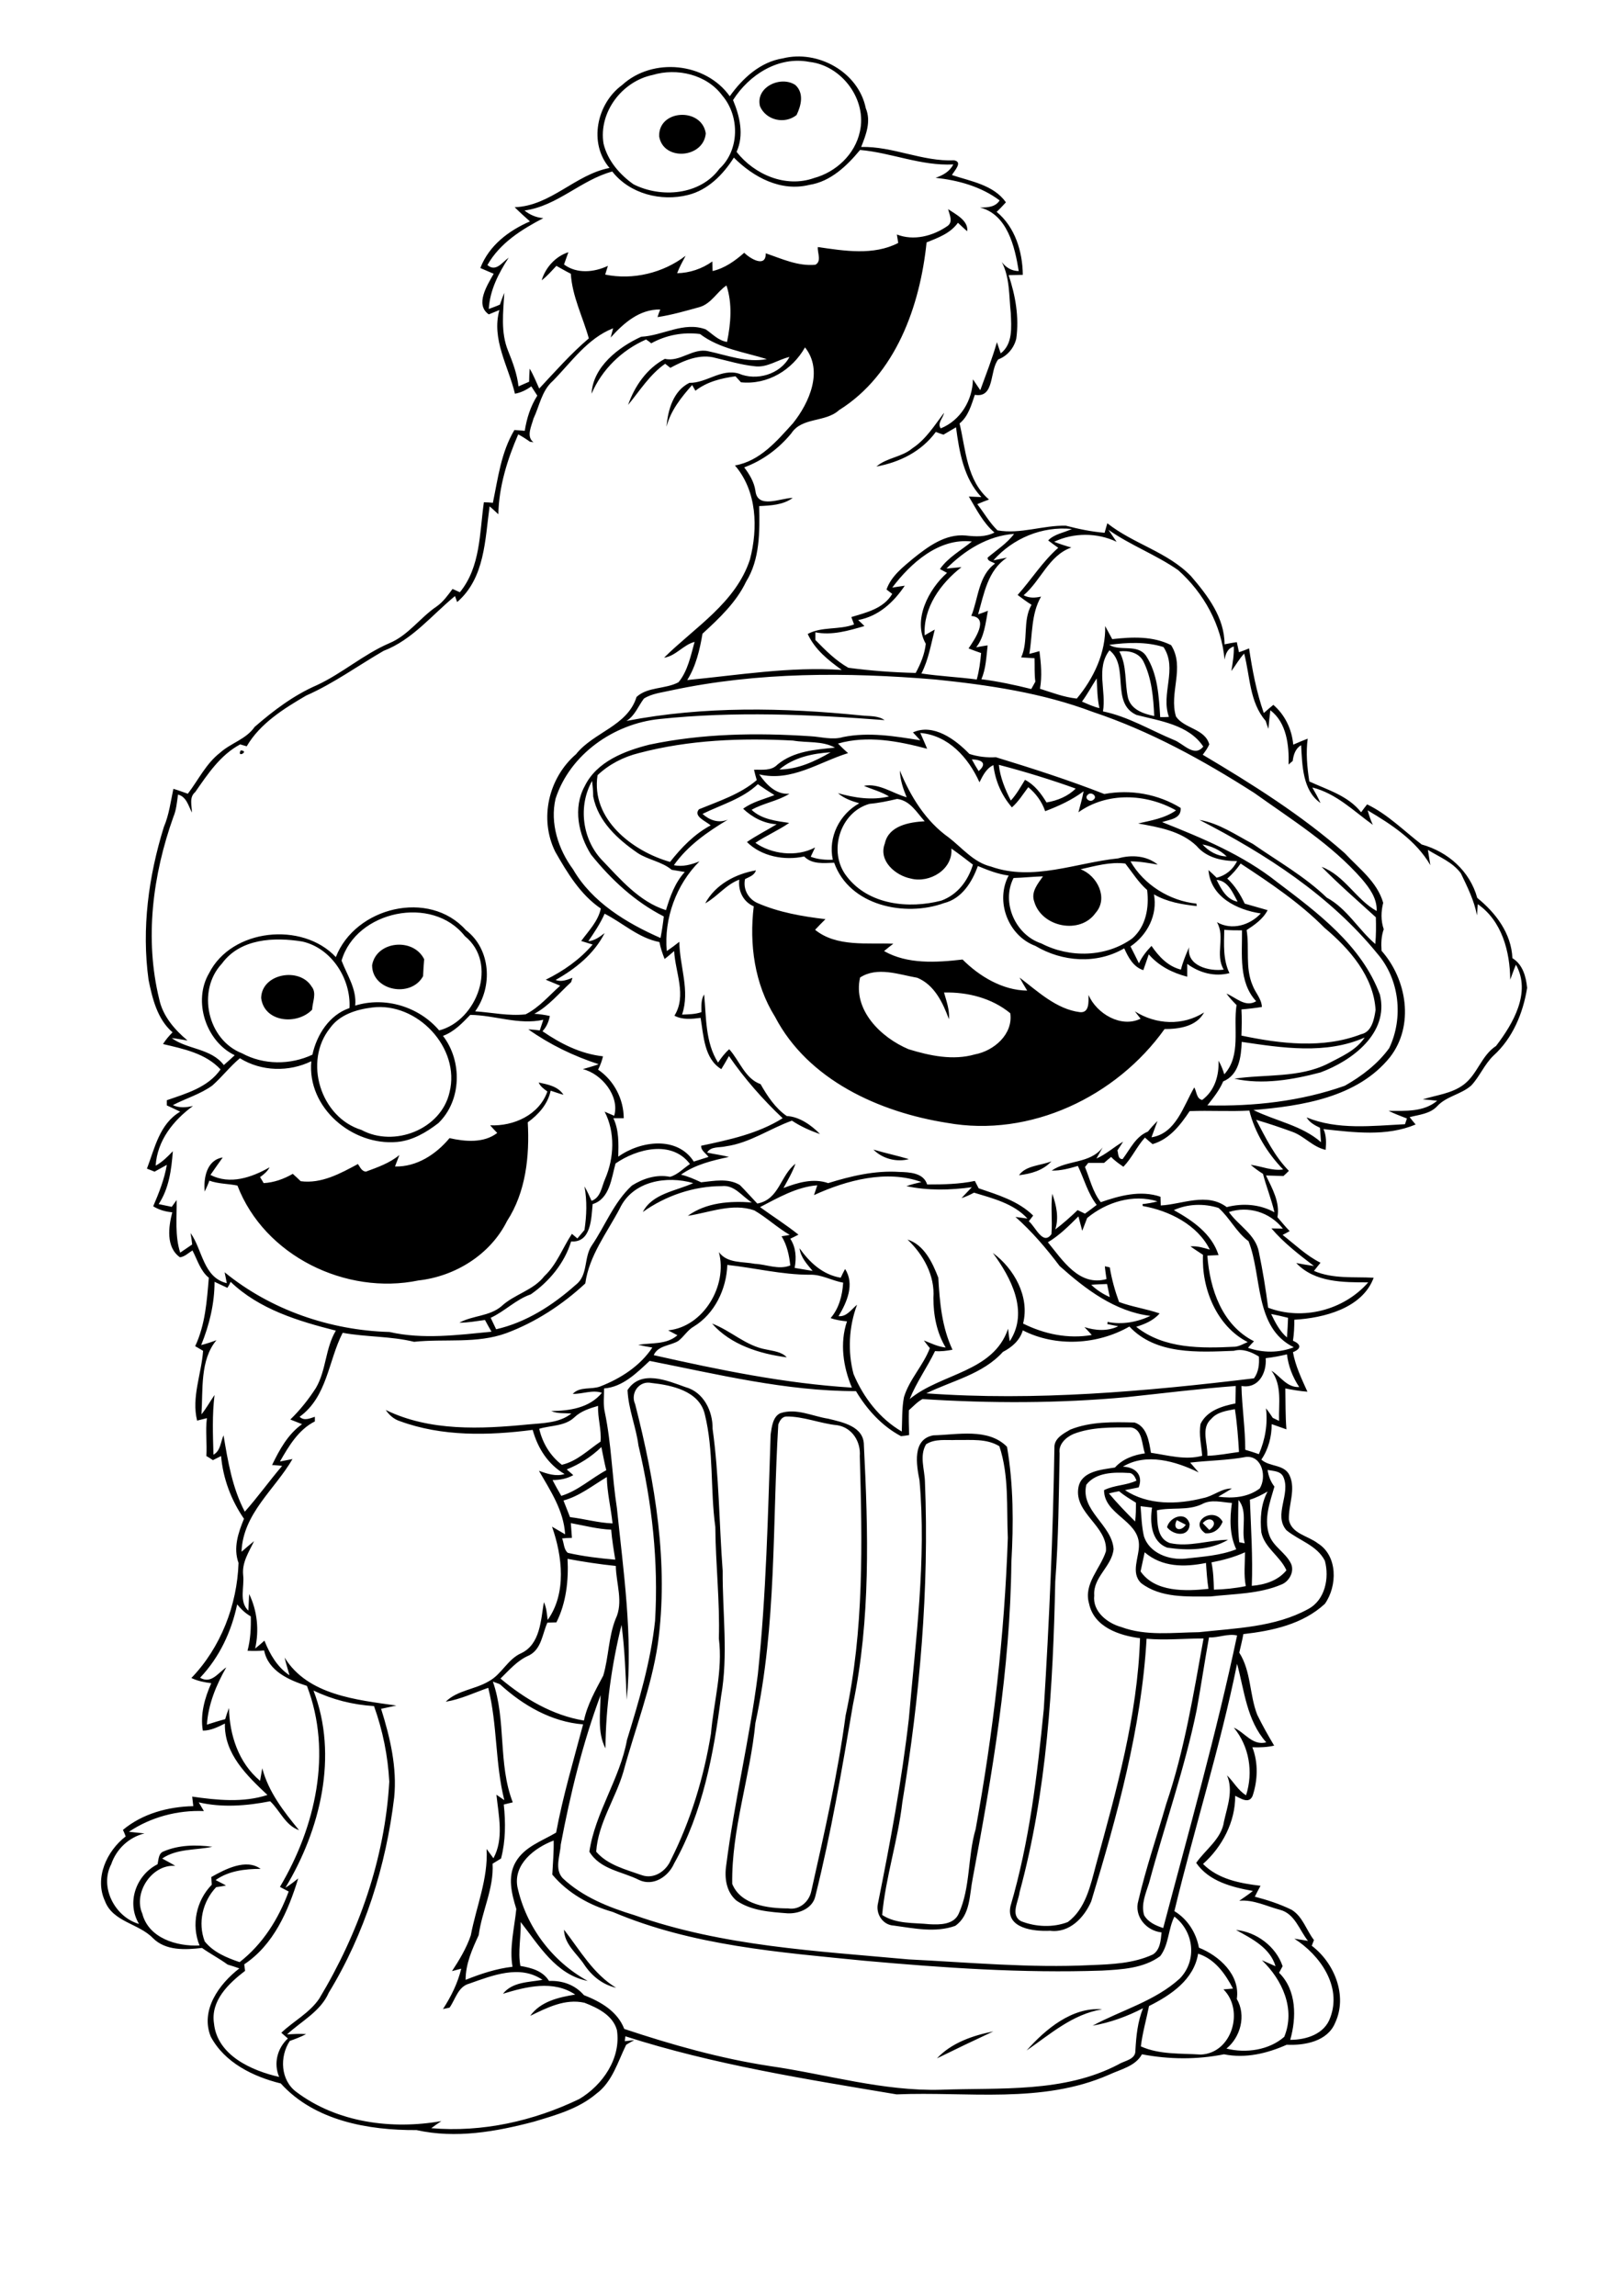 <?xml version="1.0" encoding="utf-8"?>
<!-- Generator: Adobe Illustrator 21.0.2, SVG Export Plug-In . SVG Version: 6.00 Build 0)  -->
<svg version="1.2" baseProfile="tiny" id="Layer_1" xmlns="http://www.w3.org/2000/svg" xmlns:xlink="http://www.w3.org/1999/xlink"
	 x="0px" y="0px" viewBox="0 0 595 842" overflow="scroll" xml:space="preserve">
<path d="M343.7,754.9c5.3-5.7,13.2-8.4,20.7-9.9C357.5,748.2,350.6,751.5,343.7,754.9 M376.6,752c6.9-7.8,16.7-16,27.7-15.1
	C393.4,738.7,385.3,746,376.6,752 M206.9,707.7c5.9,7.6,10.7,16.2,19.1,21.3c-4.9-1.1-8.9-4.3-11.7-8.5
	C211.7,716.5,207,713.1,206.9,707.7 M441.2,558.6c0.6,0.6,1.8,1.9,2.4,2.5C447.4,558.7,444.1,555.3,441.2,558.6 M442.1,562.3
	c-6.2-4.4,3.3-10,6.4-4.2C447.4,560.8,445.2,562.6,442.1,562.3 M435,559.2c-0.8-0.4-2.5-1.3-3.3-1.7
	C429.9,560.8,433,562.1,435,559.2 M428.1,560.1c1-3.9,7.1-6.1,8.3-1.1C436.2,563.9,430.4,563.1,428.1,560.1 M339.7,529.7
	c-2.5,4.3-0.5,9.2-0.4,13.8c1.6,39.3-1.9,78.7-8.3,117.5c-1.6,13.9-6.1,27.3-7.4,41.3c5.2,3.4,11.6,2.8,17.4,3.4
	c3.8,0.2,8.9,0.2,10.7-3.9c4.4-9.8,3.2-20.8,6.2-31c6.4-35.2,10.6-71,11.8-106.8c-0.5-11.2,0.5-22.8-3.1-33.6
	c-4.7-2.9-10.4-2.2-15.7-2.3C347.2,528.3,343,527.5,339.7,529.7 M342.4,526.4c8.8-0.2,20.1-2.8,27,4.2c2.4,13.9,2.4,28.3,1.6,42.4
	c-0.4,39-7,77.7-14.2,116c-1.2,6-0.8,13.4-6.4,17.3c-7.3,2.6-15.1,0.9-22.5-0.1c-4.2-0.2-6.8-4.5-5.8-8.3
	c4.5-22.4,8.7-44.9,11.3-67.6c2.5-29,6.5-58.2,3.9-87.4C336.2,537.3,334.5,527.8,342.4,526.4 M288.4,519.5c-1.6,0.1-2.4,1.6-2.9,2.9
	c-2.2,36.5-0.6,73.6-8.4,109.5c-1.9,19.8-8.8,39-8.5,59c3.1,7.7,13.1,9,20.5,9c4.1,0.7,7.7-2.4,8.5-6.3c4.8-21.4,9.7-42.8,12.6-64.5
	c6.8-31.2,6.1-63.4,5.2-95.1c0.4-5.3-2.8-10.4-8.2-11.3C300.9,522.1,294.7,519.4,288.4,519.5 M286.2,518.3c5.9-2,11.8,1.1,17.6,2
	c5.3,1.3,13.1,2.8,13.1,9.7c1.6,31.7,2.5,63.8-4,95.1c-4,23.6-8,47.1-13.8,70.3c-1,4.5-6,6.5-10.2,6.3c-6.4-0.5-13.3-0.9-18.8-4.7
	c-3.7-3.2-4.4-8.3-3.7-12.9c3-23.5,8.6-46.5,11.6-70c3.1-29.3,3.7-58.7,4.7-88C283.1,523.3,283.5,519.6,286.2,518.3 M233,515
	c7.3,28.6,12.4,58.4,8.3,88c-2.4,16-8.4,31.2-12.6,46.7c-2.9,10-9.3,18.9-10,29.4c4.2,4.9,10.8,6.5,16.7,8.6c4.5,1.6,9-1.5,10.7-5.6
	c7.3-14.5,12.1-30.3,14.7-46.3c1-11.6,4.4-23.1,2.9-34.9c0.4-13.7-1.2-27.3-1.3-40.9c-1.9-13.8-0.5-27.9-3.9-41.5
	c-2.1-8.4-12.1-10.5-19.5-11.3C234.5,506.2,231.1,510.9,233,515 M230.2,509.8c4.9-7.6,14.5-3.5,21.2-1.1c6.7,1.8,10.1,8.8,10,15.3
	c2.4,17.3,2.4,34.7,3.7,52.1c-0.1,15.4,2.1,30.8-0.6,46.1c-2.7,21-6.7,42.5-17.2,61.2c-2.1,4.8-7.6,8.5-12.8,6.1
	c-6.3-3.2-14.3-3.8-18.3-10.4c2.1-14.3,11.2-26.7,13.8-41c4.4-14.3,8.7-28.7,10.3-43.7c1.3-21.6-1.1-43.3-6.1-64.3
	C233.3,523.2,230.5,516.8,230.2,509.8 M261.2,485.4c6.9,2.6,12.4,8.2,19.8,9.5c2.6,0.6,5.7,0.8,7.6,2.9
	C278.7,496.5,268,493.2,261.2,485.4 M373.8,431c2.5-3.6,8-3.5,11.9-5.1C382.6,429.3,378.1,430.5,373.8,431 M320.4,421.6
	c4.3,1.3,8.7,2.2,13,3.5C329,426.3,323.7,425,320.4,421.6 M197.6,397c3.3,0.7,7.1,1.4,9.1,4.5c-1.6-0.4-3.1-1-4.7-1.5
	c-1,4.9-4.5,8.8-8.4,11.6c0.7,12.4-0.7,25.6-7.6,36.2c-6.1,12.3-19,20.3-32.5,21.8c-26.6,5.5-56.5-9-66.4-34.8
	c-3.4-0.7-7-0.6-10.3-1.8c-0.5,1.4-1.1,2.7-1.7,4c-0.5-4.9,0.7-11.6,6.6-12.5c-1.5,2.1-3,4.2-4.5,6.4c7.2,3.7,15.2,0.9,21.7-2.8
	c-0.8,1.5-2.1,2.6-3.5,3.6c0.4,0.7,0.9,1.4,1.3,2.2c3.8-0.2,7.4-1.5,10.7-3.4c1,0.9,2,1.8,2.9,2.7c7.6,1,14.5-2.8,21-6.3
	c0.8,1.1,1.3,2.6,2.9,2.8c4.3-1.6,8.7-3.1,12.3-6.1c-0.5,1.4-1.1,2.8-1.6,4.2c8,0.2,15.1-4.5,20-10.4c5.7,1.3,12.6,1.9,17.5-1.9
	c-0.9-0.9-1.8-1.9-2.6-2.8c8.6,0.4,18-3.8,21-12.4C199.4,399.3,198.2,398.4,197.6,397 M95.8,366c0.2-9,14.1-11.4,18.5-4.2
	c2,2.4,0.3,5.7,0.2,8.5C108.9,376.1,96.9,374.9,95.8,366 M136.5,354c1.5-8.9,15.1-10.3,19.1-2.2c-0.2,2.1-0.3,4.1-0.4,6.2
	C150.8,366.1,136.5,363.4,136.5,354 M315.5,358.5c-2.7,11.9,7.6,22,17.8,26.3c7.8,2.4,16.3,4.2,24.3,1.9c7-1.3,14.1-7.4,13-15.1
	c-6.8-5.6-15.7-7.8-24.3-7.6c0.9,3.2,2.1,6.4,1.8,9.8c-2.2-6-5.3-12.6-11.6-15.2C329.7,357.4,321.8,354.4,315.5,358.5 M258.7,331.3
	c3.7-6.9,11.1-10.8,18.6-12.1c-0.6,1.9-2.5,2.4-4,3.2c-0.8,3.7,1.2,7.3,4.6,8.8c7.8,3.4,16.4,4.9,24.9,5.9c-1.3,1.3-2.6,2.6-3.8,3.9
	c7.9,6.4,19.2,4.7,28.7,5.1c-1.2,0.9-2.3,1.8-3.4,2.7c8.6,4.9,19.2,4.2,28.8,3.1c6.2,6.2,14.7,11.3,23.7,11.4
	c-1-1.6-1.9-3.2-2.8-4.8c6.7,5.1,13.5,11.6,22.1,12.7c3.6,0.4,3.2-3.9,3.2-6.3c3,6.9,12,12.2,19.1,8.7c-0.7-0.9-1.4-1.8-2.1-2.7
	c7.7,4.9,17.6,5.4,25.4,0.4c-2.8,5.2-9.2,6.1-14.5,6.1c-17.7,24.8-49.3,39.9-79.8,34.4c-24.8-3.9-51-15.7-63.1-38.9
	c-7.5-12-9.5-26.6-7.8-40.5c-3.9-1.7-5.8-5.7-5.3-9.8C266.3,324.4,263.2,328.8,258.7,331.3 M88.3,275.2
	C91.7,275.4,86.7,278.2,88.3,275.2 M241.8,50c-0.3-9.9,15.6-10.7,17.1-1.1C258.1,58.1,243.3,59.2,241.8,50 M278.8,39
	c-1.8-7.1,7.7-11.4,13-7.8c3.2,3,2.1,7.5,0.4,11C287.8,45.7,281,44.1,278.8,39 M439.5,716.5c-1.5,9.5-10,15.2-18,19.2
	c-1,5-2.4,9.8-3,14.8c6.9,3.1,14.6,2.5,22,3c11.5-0.5,16-16.3,8.3-23.9c1.2-0.1,2.3-0.2,3.5-0.3
	C449.4,723.8,445.7,718.5,439.5,716.5 M189.8,692c3.2,14.6,12.7,27.3,25.8,34.5c-11.7-2.3-17.9-13.1-24.6-21.6
	c0.2,5.4-1.1,10.8-0.1,16.1c4.1,0.7,8.2,1.8,10.5,5.5c4.9-0.2,9.5,1.4,12.8,5.2c6.1,2.4,12.3,5.9,14.8,12.4
	c17.4,5.8,35.1,10.8,53.3,13.6c20.9,3,41.5,9.3,62.9,8.7c21.8-0.8,45.1,1.2,65.1-9.3c2.2-1.4,6.3-1.7,6.2-5.1
	c0.3-5.3,0.8-10.5,2.8-15.5c-5.8,3-12.1,5.3-18.5,6.4c10.6-5.7,22.9-9,32-17.3c6.4-6.6,5.2-17.2-2-22.7c-2.3,4.6-2,10.3-5.2,14.5
	c-6.1,4.5-14.1,4.9-21.4,5.3c-29.1,1-58.1-1-87-3.6c-31.2-3.1-63.2-5.5-92.4-17.9c-8.5-2.4-16.5-6.9-22.2-13.7
	c0.2-4.2,0.6-8.3,0.5-12.5C196,677.7,188.3,683.7,189.8,692 M115,620c9.2,23.9,2.5,51.1-10.3,72.3c1.7-1,3.2-2.2,4.7-3.4
	c-3.7,12-9,24.3-19.8,31.5c0.1,0.6,0.2,1.8,0.3,2.4c-6,4.6-12.7,10.9-11.4,19.3c1.2,11.7,13.8,17.3,23.9,19.6
	c-2.1-4.9-0.7-10.5,3.2-14.1c-0.8-0.7-1.6-1.4-2.4-2.1c4.5-4.3,10.3-7.2,13.9-12.5c14.5-24.1,24.1-51.4,25.7-79.6
	c-0.5-9.4-2.4-18.8-5.6-27.7C129.3,625.2,121.9,623.3,115,620 M180.8,616.7c5,14.3,1.8,30.1,7.3,44.3c-1.1,0.3-2.2,0.5-3.3,0.8
	c0.7,6.6,0.7,13.3-1,19.8c-1,0.6-2.1,1.3-3.1,1.9c0.5,9.1-3.9,17.3-5.1,26.2c-2.4,5.2-4.8,10.5-4.8,16.4c5.5-2.2,11.2-4.1,17.2-4.8
	c-1.2-7.1,0.7-14.2,1.4-21.2c-1.7-5.5-3.3-11.8-0.3-17.1c3.2-5.7,9.7-7.8,14.9-10.9c2.5-13.4,6.4-26.5,9.9-39.7
	c-11.6-0.9-22.1-7-30.5-14.7C182.8,617.4,181.4,617,180.8,616.7 M430.8,700.9c4.8,2.9,8,7.9,9,13.4c7.5,3,15.2,10,13.9,18.8
	c3.5,6,1.4,14-3.8,18.2c7.1,1.8,15.6,0.6,21.2-4.3c4.2-10.2-0.7-20.9-8.2-28.1c1.7,0.7,3.3,1.5,5,2.2c-2-6.8-8.7-10.1-14.5-13.3
	c7.5,0.7,14.7,6.1,17.1,13.3c-0.4,0.8-0.9,1.6-1.3,2.4c6.5,6.4,6.4,16.5,4.1,24.6c5.9,0,12.6-2.1,14.7-8.2
	c4.3-11.5-3.8-22.9-13.2-28.9c1.7,0.3,3.4,0.5,5,0.8c-3.2-4-4.8-10-10.3-11.4c-4.9-1.3-9.7-3.8-14.9-3.3c1.7-1.2,3.4-2.3,5-3.6
	c-7.7-1.4-16.1-3.5-20.8-10.3c3.5-5,9.3-8.8,10.2-15.2c1.2-5.5,3.5-11.3,1.1-16.9c2.4,2.3,4,5.5,7,7.3c2.7-8.5,1.2-17.9-4.5-24.8
	c4.1,1.8,6.8,6.7,11.9,5.4c-7.2-8.1-8-18.9-10.7-28.8C447.6,640.8,438.1,670.5,430.8,700.9 M443.5,600.5c-1.6,8.8-2.9,17.7-4.5,26.5
	c-4.4,21.6-11.8,42.4-17.5,63.6c-1.2,3.8-3,7.8-1.8,11.8c1.5,2.6,4.3,3.8,7,4.7c9.4-35.7,19.5-71.2,27.1-107.3
	C450.4,599,446.9,600.7,443.5,600.5 M87,588.4c-2.1,10-6.5,19.4-13.6,26.9c4.1,2.4,6.6-1.8,9.6-3.8c-3.7,6.5-6.6,13.5-7.1,21
	c2.2-0.7,4.4-1.4,6.7-2c0.4-1.4,0.9-2.8,1.4-4.1c0.2,9.9,3.5,20.1,11.4,26.7c0.3-1.5,0.5-3,0.8-4.6c2.3,8.7,7.9,15.9,13.5,22.7
	c-5-1.7-7-7.2-10.6-10.6c-8.6,1.7-17.6,2.4-26.2,0.4c0.6,1.1,1.3,2.1,1.9,3.2c-9.6-0.4-19.5,2.2-27.5,7.6c1.9,0.2,3.8,0.4,5.7,0.6
	c-5.7,1.4-10.3,5.7-12.2,11.3c-4.4,8.4,1.4,19.4,10.2,21.9c-4.7-7.8-1.1-17.9,6.8-21.9c0.4-1.7,0.3-4,2.2-4.7
	c5.6-2.4,11.9-2.5,17.9-1.7c-6.1,1.3-13,0.6-18.4,4.3c1.6,0.9,3.2,1.7,4.8,2.7c-8.5-0.7-15.5,9.8-12.1,17.5c2.3,9,12.6,12.1,21,11.7
	c-3.1-7.6-1.2-16.5,4.5-22.3c-0.1-0.9-0.1-1.9-0.2-2.8c5.1-2.9,12.8-6.9,18.1-3c-5.7,0-11.7,0.7-16.5,4.1c1.3,0.7,2.6,1.3,3.8,2
	c-0.9,0.2-2.7,0.5-3.6,0.6c-5,5.3-6.8,13.1-4.2,19.9c3.2,4,8.1,6,12.8,7.6c8.5-6.6,14.3-15.9,18-25.9c-1.1-0.6-2.2-1.1-3.2-1.7
	c13-21.9,19.3-49.2,9.9-73.7c-6.5-2.1-14.2-5.4-15.7-13c-2,0.2-4.1,0.2-6.1,0.1c1.1-4.1,1.3-8.4,1.2-12.6
	C89.9,591.6,88.4,590.1,87,588.4 M208.2,571.7c0.4,7.9-0.5,16.2-4.1,23.3c-0.8,0-2.5,0.1-3.3,0.1c-1.9,4.2-2.1,9.6-6.7,12
	c-4.3,1.8-7.3,5.4-10.5,8.5c8.8,7.4,19.1,13.5,30.6,15.4c1.3-6,4.3-11.2,7.1-16.5c2-6.8,1.9-14.1,4.5-20.7c3-6.2,0.2-13,0.1-19.5
	C220,573.7,214.1,572.8,208.2,571.7 M444.4,573c0.7,3.3,0.8,6.6,0.9,10c3.9-0.1,7.8-0.5,11.7-1.3c-0.8-4.1-0.3-8.2-0.3-12.4
	C452.7,571.1,448.6,572.2,444.4,573 M418.4,576.3c5.3,7.7,16.6,7.3,24.9,6.4c-0.5-3.2-0.7-6.4-0.9-9.5c-7.9,1.6-16.1,1.6-22.5-3.9
	C419.4,571.6,418.9,573.9,418.4,576.3 M209.4,558.6c0.1,1.8,0.3,3.6,0.4,5.4c-0.9,0-2.7,0.1-3.6,0.2c0.7,1.7,0.6,4.1,2.1,5.3
	c5.7,1.3,11.6,2,17.4,2.5c-0.6-3.7-1.2-7.3-1.5-11C219.2,560.8,214.4,559.5,209.4,558.6 M454.3,550.1c-0.1,5.2-0.3,10.3,0.3,15.5
	c0.5,0.1,1.5,0.3,2,0.4C455.2,560.8,457.9,554.3,454.3,550.1 M440.8,551.7c-5.2,2.4-11.1,1-16.4,2.2c0.2,4.3-0.2,10.2,4.7,12
	c7.1,1.6,14.2-1.1,21.4-1.2c-6.6,3.9-14.9,4-22.3,2.9c-6-2.2-6.4-9.4-5.6-14.7c-1.4-0.2-2.8-0.3-4.2-0.5c0.3,3.7,0.4,7.3,1.2,10.9
	c1.9,6.3,9.3,9,15.4,8.3c6.2-0.7,12.6-1.1,18.5-3.4c-2.5-5.3-2.4-11.3-1.6-17C448.3,551,444.3,549.7,440.8,551.7 M458.5,550
	c0.4,10.5,1.1,21.1,0.7,31.6c4.8-0.4,9.6-1.9,12.7-5.7c-2.3-5.2-8-8.2-9.2-13.9c-0.5-5-0.2-10.4,2.3-15
	C462.9,548.2,460.8,549.3,458.5,550 M406.8,547.7c3,3.6,6.3,7,9.6,10.3c0.3-2.3,0.3-4.6,0.3-6.9c-2.1-1.3-4.3-2.6-6.2-4.2
	C409.3,547.1,408.1,547.4,406.8,547.7 M206.7,550.3c0.8,2,1.6,4.1,2.4,6.1c5.2,0.6,10.3,2.1,15.6,2.3c-0.6-5.7-2-11.3-2.1-17
	C217.4,544.8,212.6,548.7,206.7,550.3 M465,539.1c0.3,2.2,1.1,4.3,2.5,6.1c-1.6,5.6-3.9,11.6-2,17.5c1.4,4.5,6.1,6.6,8.1,10.8
	c1.3,2.9-0.7,6.5-3.5,7.6c-8.2,3.5-17.3,3.4-26.1,4.4c-8.6,0-18.2,0.6-25.4-4.9c-4-3.9-0.6-9.6-0.8-14.3
	c-0.3-8.8-12.8-10.9-12.8-19.8c3.8-1.9,8.2-1.7,11.9-3.5c-0.5-1.3-1.3-2.9-2.9-2.8c-5.3-0.3-11.9-0.3-15.5,4.3
	c-2.3,9.5,9.4,14.7,10,23.6c-0.6,6.4-7.6,10.3-7.1,17c-0.7,5.9,4.8,10.2,9.9,11.6c9.1,3.4,19,2,28.5,1.9c13.6-1.5,27.9-1.8,40.1-8.5
	c6.2-3.3,7.8-11.4,6.1-17.7c-2.9-5.7-9.5-7.4-14.1-11.2c-4.9-5.7,1.8-13.4-1.2-19.7C469.6,539.4,467,539.5,465,539.1 M436.6,536.4
	c1,1.2,2.1,2.4,3.1,3.6c-8.4-4.1-19.2-7.3-27.8-2.1c4.5,0.1,7.6,3,5.8,7.6c-1.7,0.3-3.3,0.7-5,1c8.4,5.6,19.3,5.3,28.7,2.9
	c3.7-0.7,6.7-3.6,10.5-3.5c-1.6,1-3.3,2-5,3c5.2,0.7,10.8,0.3,15.2-3c2.6-4.1,1-12-4.9-11.6C450.3,535.6,443.4,535.6,436.6,536.4
	 M207.9,538.9c0.8,0.7,1.6,1.4,2.4,2.1c-2.3,1.3-4.9,1.8-7.6,1.8c1,2,2.1,3.9,3.2,5.8c6.2-1.9,10.9-6.4,16.5-9.4
	c-0.7-2.8-1.2-5.6-1.8-8.5C216.9,534.3,212.6,537,207.9,538.9 M393.8,525.9c-2.8,1.2-5.6,3.8-5.1,7.1c-0.3,15.7-0.4,31.3-1.6,47
	c-0.8,38.3-3,76.9-13.1,114c-0.4,3.4-3.5,8.4,0.6,10.6c5.3,2.1,11.7,2.4,17.1,0.3c6.5-4.8,8.3-13.3,10.3-20.8
	c7.5-27.3,15.3-54.9,16.2-83.3c-7.7-1-16.9-4.1-18.7-12.7c-2.1-7.3,4.2-12.8,6.2-19.2c0.7-9.3-11.8-13.9-10.1-23.4
	c1.1-6,8.5-6.5,13.4-7.3c2.9-3.2,6.9-4.6,11-5.2c-1.2-3.2-0.8-8.8-5.1-9.5C407.8,523.5,400.5,523.3,393.8,525.9 M444.3,520.4
	c-3.9,3.4-1.2,9.1-1.4,13.5c3.9-0.1,7.8-0.9,11.6-1.4c-0.3-5.2-0.7-10.5-1.5-15.7C450,517.4,446.5,517.8,444.3,520.4 M210.7,519.8
	c-3.5,3.3-8.6,2.9-12.9,4.2c1.2,5.2,4,9.9,8.3,13.2c5.6-1.3,9.6-5.4,14.2-8.5c0.4-4.4-1.1-8.7-0.9-13.1
	C216.3,516.5,213.1,517.5,210.7,519.8 M238.3,499.1c-4.7,4.4-9.9,9.6-16.7,10.1c0,3-0.4,6,0.3,8.9c2.4,11.5,2.6,23.4,4.4,35
	c2.4,23.3,5.9,46.9,3.6,70.3c-0.4-9.2-0.7-18.4-1.9-27.5c-3.6,14.6-5.8,30-5.9,45.3c-3.1-6-1.8-13-1.8-19.5
	c-6.6,17.7-11.1,36.3-14.6,54.8c-0.2,4-2.4,8.9,0.7,12.3c7.3,6.9,16.9,10.7,26.4,13.6c32.3,11.4,66.8,13.1,100.5,16.2
	c22.2,1.1,44.5,3.2,66.8,2.1c7.7-0.3,15.7-0.6,22.8-3.9c2.7-1.7,2.9-5.2,3.2-8.1c-5.7-0.6-10.2-6-8.5-11.7
	c2.8-12,6.8-23.6,10.2-35.4c6.7-19.7,10-40.3,13.7-60.7c-7,0-14,0.7-20.9,0.1c-1.9,32.9-10.8,64.9-20.3,96.3
	c-2.6,6-8,11.7-15.1,10.8c-5.8,0.3-16.4-0.8-14.5-9.1c6.9-23.5,9.8-47.9,12.2-72.3c2-32.1,3.4-64.2,3.9-96.4c0.3-3,3.4-4.6,5.8-6
	c7.5-3,15.7-2.8,23.6-2.6c4.6,1.5,5.3,7,6,11.1c6.2,0.9,12.6,2.8,18.8,1.1c-0.3-3.9-1.3-7.8-0.6-11.7c2.4-4.9,7.9-6.5,12.8-7.5
	c0-2.2,0.1-4.3,0.1-6.4c-13.4,1-26.8,2.7-40.1,4.1c-24.8,2.3-49.9,2.3-74.8,0.7c-1.9,1-3.4,2.7-5,4.1c-0.1,3,0,6,0.1,9.1
	c-1,0.2-2,0.3-3,0.4c-7-3.7-12.5-9.8-16.5-16.5C288.2,510.2,263.2,504,238.3,499.1 M464.3,498.1c0.4,5.4-2.6,11.3-8.9,10.2
	c0.2,7.8,1.4,15.6,1.4,23.4c1.7,0.5,3.3,1,5,1.6c2.3-5.3,3.3-11,2.6-16.8c0.9,1.1,1.7,2.3,2.5,3.5c0.6,0.3,1.7,0.8,2.3,1.1
	c-0.2-6.3,1.2-13-2.8-18.4c3.4,2.1,5.6,6.2,10.2,6c-2.4-3.6-4-7.7-4.5-12C469.6,497.3,467,497.8,464.3,498.1 M375.2,487.9
	c-1.1,3.7-4,6.2-7.3,7.9c-7.4,8.2-18.5,10.5-28.1,15.2c40.1,2.9,80.3-0.7,120.2-5.5c1.7-2.3,2-5.2,1.8-8c-2.8-1.7-5.9-3-9.2-2.1
	c-13.1,0.5-28.6,1.5-38.3-8.9C402.6,493.2,387.3,494.1,375.2,487.9 M466.3,481.9c1.5,3.1,3.1,6.3,5.8,8.6c0.2-2.4,0.3-4.8,0.4-7.2
	C470.5,482.8,468.4,482.3,466.3,481.9 M400.3,471.2c2,1.9,4.3,3.4,6.8,4.5c-0.3-1.6-0.7-3.2-1-4.8C404.2,471,402.3,471,400.3,471.2
	 M83.4,472.3c-1.6-0.7-3.1-1.5-4.7-2.2c0,8-1.9,15.8-4.9,23.2c1.9-0.5,3.8-1.1,5.6-1.8c-6.1,7.3-4.9,18.2-5.5,27.2
	c1.8-2.2,3.2-4.8,4.8-7.1c-0.9,7.3-0.6,14.6-0.4,21.9c2.6-1.4,2.6-4.6,3.7-7.1c1.6,9.5,3.2,19.3,7.8,28c4.8-5.4,9-11.3,13.7-16.8
	c-0.9-0.1-2.8-0.3-3.7-0.3c2.7-5.6,5.8-11.3,11-15c-1.4-0.6-2.9-1.1-4.3-1.7c3.6-3.5,6.7-7.4,9.4-11.6c3.8-6.5,3.4-14.5,7.3-21
	c-13.8-3.5-28.1-7.8-38.6-17.9C84.3,470.8,83.9,471.6,83.4,472.3 M266.8,463.9c-0.3,8.8-4.6,17.9-12.3,22.6
	c-2.3,1.3-3.6,3.7-5.7,5.3c-3,1.8-7.4,1.6-9,5.2c24,5.4,48.2,10.4,72.7,11.9c-3.2-7.6-4.5-16.3-1.8-24.3c-2-0.2-4.1-0.5-6-1.2
	c3.1-3.6,4.3-8.3,4.6-13c-4.2-0.7-8-3.1-12.4-2.9C286.8,467.5,276.9,465,266.8,463.9 M450.8,444.5c3.5,5,9.8,8.2,11,14.7
	c1.4,6.7,2.5,13.5,3.4,20.4c12.7,4.8,27.8,0.9,36.7-9.3c-9.1,0-19.6,0.1-26.4-7.1c2.1,0.4,4.3,0.8,6.5,1.1
	c-5.5-4.2-11.1-8.5-15.6-13.8c1.4,0,2.8,0.1,4.2,0.1C465.8,444.5,457.9,442.2,450.8,444.5 M430.6,443.8c6.8,3.8,13.9,8.6,16.4,16.5
	c-1.4,0.1-2.7,0.1-4.1,0.2c0.9,12.3,5.4,25.5,17.1,31.4c-0.6,0.6-1.7,1.8-2.2,2.4c5.5,1.9,11.4,1.9,16.8-0.2
	c-14.6-7.2-11.5-26-16.6-38.9c-4.5-3.3-6.9-8.6-11-12.2C441.6,441.3,435.7,441.5,430.6,443.8 M398.8,446.7c-0.6,1.6-1.2,3.1-1.8,4.7
	c-0.5-1.8-0.9-3.5-1.4-5.3c-3.5,3.5-7,7-11.2,9.5c5.4,6.6,11.5,16.3,21.5,13.5c-0.2-1.6-0.5-3.2-0.6-4.7c0.5,0.1,1.4,0.3,1.8,0.4
	c0.7,4.3,1.9,8.6,3.4,12.7c4.8,1.8,10,2.5,14.9,4.2c-2.3,2.6-5.4,3.9-8.6,4.9c10.3,8.2,24,7.9,36.3,7.3c1.7-0.2,3.1-1.1,4.6-1.7
	c-11.4-5.8-17-19.7-16.4-32c-1.5-1-3.1-2-4.6-3.1c2.4-0.2,4.8,0.5,7.1,1.2c-4.5-9.1-14.9-14.3-24.6-16c0-0.2-0.1-0.5-0.1-0.7
	c1.8-0.2,3.7-0.5,5.5-1C415.6,437.8,405.8,440.9,398.8,446.7 M227.3,443.3c-4.7,8.9-11.2,17.2-12.6,27.4
	c-8.4,7.8-18.2,14.2-28.9,18.2c-10.9,4-22.6,2-33.9,3.2c-8.6-2.1-17.5-1.7-26.2-3.3c-5.3,10.3-5.6,23.4-15.8,30.8
	c1.7,1.6,3.7,0.6,5.6,0c0,0.4,0,1.3,0,1.7c-6,3-9.6,9.1-12.8,14.7c1.5-0.3,3.1-0.6,4.6-0.9c-6.5,11.2-18.2,20-18.7,34
	c1.5-1.3,3.1-2.7,4.6-3.9c-1.9,4-4.5,7.8-4,12.5c0.5,4.3-1.6,9.7,1.9,13c0.1-2,0.2-4.1,0.3-6.1c3,6.2,3.7,13.3,2.2,20
	c1.1-0.9,2.3-1.9,3.4-2.9c2,5,4.7,9.7,9.2,12.7c-0.6-2.2-1.3-4.3-1.8-6.5c8.5,13.8,26.4,15.5,41,17.6c-1.8,0.4-3.7,0.8-5.6,1.2
	c3.3,10.5,5.9,21.5,4.8,32.5c-3,25.1-10.8,50-24,71.6c-3,6.9-10,10.4-15.3,15.3c2.3-0.1,4.7-0.3,7-0.1c-1.9,1-4,1.8-6,2.5
	c-3.8,5.8-3.4,14.4,2.4,18.7c15,11.3,35.1,13.9,53.2,10.7c-0.9,0.6-2.8,1.9-3.7,2.6c18.7,1.6,37.5-2.6,54.3-10.7
	c8.6-5.1,15.4-15,13.8-25.3c-1.5-5.4-7-8.1-11.9-10c-7.1-1.6-13.7,1.8-19.9,4.8c3.8-5.3,10.4-6.8,16.5-7.8c-8-5.4-18-2.9-26.5-0.3
	c3.5-4.4,9.5-4.2,14.5-5.1c-8.3-5.7-18.4-1.6-26.9,1.4c-4.1,1.1-5,5.7-7.2,8.8c-0.6,0.1-1.8,0.4-2.4,0.5c3-4.6,5.4-9.5,6.7-14.8
	c-1.1,0.3-2.3,0.6-3.4,0.9c2.7-4.1,5.3-8.4,6.9-13.1c2-10.6,6.4-20.7,5.8-31.7c0.8,1.1,1.7,2.3,2.5,3.4c3.9-7.1,1.9-15.7,1.1-23.3
	c0.7,0.5,2.2,1.5,2.9,2c-3.4-13.5-2.5-27.6-5.9-41.2c-5.2,1.8-10.1,4.2-15.6,5.1c4.2-4.2,10.8-4.5,15.8-7.5
	c4.7-2.5,6.9-8.1,11.9-10.3c7-3.3,7.2-12.2,8.3-18.7c1,2,1.1,4.3,1.4,6.5c7-9.8,5.4-23.4,1.6-34.2c1.6,0.9,3.2,1.9,4.8,2.8
	c-0.5-8.7-5.4-16-9.6-23.3c3,1.1,6.2,2.2,9.4,1.2c-6.1-3.6-9.8-9.4-11.7-16.2c-16.2,2.1-33.2,2.5-48.7-3.2c-2.2-0.7-3.9-2.2-5.2-4.1
	c16.2,7.9,34.9,7,52.3,5.3c5.4-0.5,11.4-0.5,15.8-4c-2.5-0.2-5,0.1-7.4-0.9c6.7-0.1,14-1.1,18.6-6.7c-3.5-1.2-7.1,0.5-10.7,0.4
	c2.6-2.8,6.8-1.5,10-2.7c7.5-2.9,14.7-7.5,19.2-14.3c-1.8-0.3-3.5-0.6-5.2-1c4.9-0.8,10.4,0,14.4-3.5c-1.1-0.6-2.3-1.2-3.4-1.8
	c13-1.3,21.9-16.5,18.6-28.7c3.1,4.2,8.6,3.4,13.2,4.3c4.3,0.2,8.7,2.3,13,0.6c-0.4-3.7-1.2-7.5-3.2-10.7c0.8-0.1,2.3-0.4,3-0.5
	c-4.6-2.7-8.4-6.3-13-9c-8.1-2.8-16.4,0.8-24.4,2c6.8-4.9,15.4-5.5,23.5-4.9c-3.6-2.2-6.3-6.5-11-6c-10.3,0-20.6,3.5-29,9.5
	c3.5-6.8,12.2-7.7,18.5-10.6C244.7,431.1,232.1,433,227.3,443.3 M298.6,438.3c0.4-1.2,0.8-2.4,1.2-3.6c-7.6,0.6-14.4,4.6-21,8
	c4.7,3.4,9.6,6.5,14.1,10.1c-0.8,0.4-2.3,1.2-3,1.5c2.1,3.2,2.3,7,1.6,10.7c2.2,0.4,4.4,0.7,6.6,1.1c-2.1-2.5-4.4-5-4.8-8.3
	c3.7,5.2,8.5,9.7,15.1,10.8c0.5-1.1,1-2.1,1.6-3.2c3.6,5.5,0.7,12.2-2.4,17.3c3,0.3,4.7-2.5,6.8-4.2c-3,8-3.5,17.1-1.3,25.4
	c3.6,8.6,9.6,16.4,17.7,21.1c0.2-4.2,0-8.5,0.8-12.6c2-6.6,7.1-11.6,9.5-18c-0.8-0.9-1.5-1.9-2.2-2.8c2.6,1,5.1,2.3,8,2.6
	c-3.3-5.5-4.5-11.9-4.5-18.2c0.6-8.2-3.7-15.9-9.5-21.4c6.1,1.9,9.2,8.5,11.3,14c0.5,9,1.3,18.1,5.2,26.4c-2.1,0.4-4.3,0.7-6.4,0.5
	c-2.9,6-6.8,11.4-9.3,17.6c11.5-9.5,30.7-9.8,36.1-25.8c0.1,1.2,0.4,3.5,0.6,4.6c7.1-10.8,0.5-23.3-6.2-32.4
	c7.8,5.7,13.6,16.1,11.1,25.9c7.8,3.9,16.6,5.7,25.2,4.2c-0.9-1-1.8-2-2.7-2.9c4,1.3,8.5,1.6,12.4-0.3c-1-0.2-3-0.6-4-0.8l0.1-0.8
	c5.3,1.1,10.8,0.1,15.7-2.2c-13-1.6-23.8-9.8-33.3-18.3c-4.9-6.5-10.2-12.7-16.2-18c1.5,0.2,2.9,0.4,4.4,0.6
	c-5-5.5-12.7-7.4-19.6-9.5c-1.5,0.8-3,1.5-4.6,2c1.3-1.4,2.6-2.7,3.8-4c-7.9,1.1-16.1,1.3-24-0.4c1.8-0.6,3.7-1.1,5.5-1.5
	C325.3,428.9,310.6,432.8,298.6,438.3 M225.8,426.7c-1.5,5.3-2.1,13-8.4,14.9c-0.5,5.2-0.5,14.2-7.9,13.7c-2.4,7.9-8,14.7-14.8,19.4
	c-5.5,1.9-9.5,6.2-14.7,8.6c0.7,1.4,1.3,2.8,2,4.2c11-2.5,20.8-8.8,29.2-16.3c4.6-3.5,2.9-9.9,5.8-14.3c5-7.3,8.1-15.9,14.8-22.1
	c4.1-2.6,9.1-4.2,14-3.2c2.8-0.8,4.9-3.1,7.3-4.7C246.4,418,233.6,421.3,225.8,426.7 M436.4,407.5c-3.4,5.1-7.4,10.3-13.6,12.1
	c-1-0.8-1.9-1.6-2.8-2.4c-3,3.3-4.8,7.5-7.9,10.7c-1.6-1.1-3.2-2.2-4.5-3.6c-0.9,0.7-1.7,1.4-2.6,2.2c-1.9,0-3.9,0-5.8,0
	c-0.3,0.4-0.9,1.1-1.2,1.5c1.8,4.3,2.8,9.1,5.8,12.9c6.9-2.4,14.6-4.5,21.9-2c0,0.8,0.1,2.4,0.1,3.2c7.8-0.4,16.9-4.9,24.2,0.6
	c5.8-1.5,12.1-1.1,17.5,1.9c-1.1-4.8-3-9.4-4.2-14.1c-1.6-1-3.1-2.1-4.5-3.3c4,0.5,7.8,2.3,11.9,1.7c-5.8-6-10.4-13.5-12.4-21.6
	C450.9,407.7,443.7,407.2,436.4,407.5 M172.5,372.2c-2.9,3-5.9,6.2-10,7.7c7.1,9.2,6.9,23.7-1.7,32c-4.4,3.4-9.5,6.4-15.1,6.9
	c-16.4,1.5-33.1-12.5-31.5-29.6c-8.2,4-18.3,3.8-26.2-1.1c-3.6,3-6.5,6.8-10.1,10c-4.4,3.2-9.7,4.7-14.5,7.2
	c2.4,1.1,4.9,0.9,7.4,0.3c-7.2,5.3-13.1,12.6-13.7,21.9c2.4-1.3,4.4-3.3,6.3-5.3c-0.5,6.7-1.4,13.7-5.2,19.4c1.6,0.3,3.2,0.7,4.8,1
	c0.6-0.8,1.2-1.7,1.8-2.5c0.1,6.5-0.7,13,1.3,19.3c1.5-1,2.9-2,4.4-3c-0.1-1.1-0.4-3.1-0.6-4.2c4.4,6.1,4.6,16.3,13.3,18.4
	c-0.3-1.4-0.5-2.7-0.8-4c16.9,13.8,38.7,21.3,60.5,21.9c12.2,2.8,25,1.1,37.4-0.1c-0.8-1.4-1.6-2.8-2.4-4.3c-3.1,0.4-6.2,1-9.4,1
	c4.9-2.7,11-2.3,15.4-6c4.8-4.5,11.7-5.8,15.8-11.1c4.6-4.3,6.7-10.4,10.1-15.5c0.5,0.4,1.5,1.3,2,1.7c0.9-1,1.7-2.1,2.6-3.1
	c0.8-5.3,1-10.7,0-16c1,1.7,1.8,3.5,2.6,5.3c3.4-1.2,3.7-5.2,5-8.1c3.3-7.7,3.7-17.1-0.2-24.6c1.2,0.5,2.3,1,3.5,1.5
	c2.1-7.1-4.5-15.4-11.5-17.1c2-0.6,3.9-1.1,5.8-1.8c-9.2-3-17.9-7.2-25.8-12.8c1.4,0.1,2.8,0.2,4.2,0.4c0.4-1.3,0.9-2.6,1.3-3.9
	C190.3,376,181.5,372.3,172.5,372.2 M136.5,369.5c-5.7,0.7-11.9,2.6-15.4,7.5c-9.9,12.3-3.5,32.8,11.5,37.4
	c12,6.5,29.2-0.2,32.3-13.8C169,384.3,153,367.4,136.5,369.5 M81.4,353.4c-9.3,9.9-5.3,28,7.4,32.9c7.9,4.3,17.7,4.3,25.8,0.5
	c1.6-7.3,6.2-14.6,13.6-17.1c0.6-10.7-6.6-22-17.3-24.4C100.5,343.6,88.1,344.2,81.4,353.4 M221.8,335.1c-1.6,3.6-3.8,6.9-6,10.1
	c2.3-0.2,4.2-1.6,6-3c-3.9,7.7-10.7,13.1-18,17.2c2.1,0.8,4.2,0,6.2-0.8c-0.1,0.4-0.4,1.2-0.5,1.6c-4.4,4-8.2,8.8-13.5,11.6
	c1.9,0.1,3.8,0.4,5.7,0.8c-0.4,2.1-1.2,4-2.7,5.6c6.7,4.6,14,8.3,22.2,9.2c-0.4,1.7-1,3.3-1.8,4.9c5.8,3.9,9.4,10.8,9.4,17.8
	c-0.9,0-2.8,0-3.8,0c2.1,4.4,1.9,9.3,1.8,14.1c8.1-5.8,21.6-7.7,27.7,1.8c1.8-0.6,3.6-1.1,5.4-1.7c-0.9-1.3-2.8-2.3-2.7-4.1
	c10.3-2.2,20.8-4.4,29.9-10.1c-7.3-6.9-14-14.5-19.7-22.8c-0.9,1.6-1.8,3.2-2.8,4.8c-6.3-3.8-6.5-12.3-7.6-18.8
	c-3.2,0.4-6.6,0.8-9.6-0.8c4.6-7.4,0.3-15.9-0.1-23.7c-1.2,1-2.3,2-3.5,2.9c-0.8-2-1.5-4.1-1.9-6.2
	C234.2,344,228.5,338.5,221.8,335.1 M125.3,352.3c2,5.3,5.6,10.4,5,16.5c11-3.4,23.4,0.4,30.8,9.1c13.9-3.6,21.8-24.6,9.4-34.6
	C158.6,328.1,130.6,334,125.3,352.3 M446.3,322.7c1.7,3.4,3.6,7.2,7.7,8C452.2,327.4,450.5,323,446.3,322.7 M450.2,322.2
	c2.8,2.6,4.8,5.8,6.4,9.2c2.8,0.8,5.6,1.6,8.4,2.4c-1.7,3.3-4.8,5.4-7.7,7.3c1.1,6.7-0.6,13.8,2.2,20.3c1,2.7,3.3,4.9,3.4,7.9
	c-2.5,0.4-5,0.7-7.5,0.9c0.2,3.2,0.1,6.4,0,9.6c14.3,3,29.9,4.9,43.9-0.5c3.9-0.8,4.8-5.5,5.3-8.9c-0.7-12.3-9.6-22.5-18.7-30.1
	c-9.1-9.2-20-16.5-30.8-23.6C453.7,318.7,452.1,320.6,450.2,322.2 M396.4,318.8c6.1,2.3,10.3,10.6,5.5,16
	c-5.7,8.1-19.8,5.2-22.5-4.1c-1.3-3.6,1.3-6.6,3.2-9.3c-3.6,0.1-7.2,0.5-10.8,0.6c-4.6,9,0.7,20.9,10.2,24
	c10.4,5.4,23.7,5.1,33.3-1.8c5.1-4.4,6.3-11.4,5.5-17.8c-3.2-2.8-5.4-6.4-8-9.7C407.3,316,401.7,317.6,396.4,318.8 M441.1,309.7
	c2.3,2.5,5.4,4.3,8.9,4.4C447.5,311.7,444.4,310.3,441.1,309.7 M319,294.8c-10.9,3-15.4,17.7-8.4,26.6c8,10.5,22.8,12,34.7,8.9
	c6-2.2,9.8-7.3,11.6-13.2c-2.6-2-5.2-4-7.9-5.9c0.6,7.7-8,12.8-14.9,11c-5.6-1.1-12-6.5-9.5-12.9c1.4-6.5,9-7.8,14.6-8.1
	c-2.9-3.2-5.3-7.6-10.1-8.2C325.7,293.8,322.4,294.5,319,294.8 M399.1,291.4c-1.6,1.3,0.7,3.1,2,1.9
	C402.8,292.1,400.3,290.2,399.1,291.4 M257.7,298.5c2.6,2.3,5.8,3.5,9.3,2.1c-7.5,4.5-14.7,9.5-19.8,16.7c3.2,0.7,6.4-0.2,9.4-1.4
	c-8.5,8.4-13.1,21-12,32.9c1.6-1.1,3.1-2.2,4.6-3.4c0.1,9,4,17.9,1,26.7c2.4-0.1,4.8-0.1,7.1-0.9c0-2.2-0.2-4.6,1-6.5
	c0.8,8.4,0.4,17.6,5.1,25c1.2-1.8,2.5-3.5,4.1-4.9c3.8,4.2,5.8,10.8,11.5,12.8c2.5,4.4,5.4,8.8,9.6,11.7c4.6,0.2,9.1,3.4,12.2,6.6
	c-3.6-1.2-7.1-2.8-10.3-4.9c-8.1,2.9-15.5,8.2-24.2,9.4c-2.3,0.6-5.5-0.1-6.9,2.3c2.6,0.6,5.3,0.9,8,1.6c-6.1,1.3-12.4,2.8-17.6,6.5
	c2.6,0.6,5,1.7,7.4,2.8c4.7-0.5,9.9-1.6,14.2,1c2.2,2.2,4.2,4.5,6.4,6.8c8.1-1.5,8.4-10.3,14-14.6c-1.1,3.1-2.8,6-4.4,8.9
	c5.3-2,10.9-3.7,16.4-1.8c8.4-2.6,17.2-4.7,26.1-4.1c3.7,0.1,8.9,0.3,10.2,4.6c5.9,0,11.8-0.1,17.5-1.3c0.5,0.9,0.9,1.8,1.4,2.7
	c7,2.4,14.5,4.6,20,10c-0.4,0.5-1.2,1.6-1.6,2.1c2.4,1.9,5.2,9.1,8.3,4.7c0.4-4.9-0.3-9.9,0.3-14.8c1.5,4.2,2.5,8.8,1.1,13.1
	c2.9-2.2,5.6-4.6,8.2-7.1c0.9,0.4,1.8,0.9,2.7,1.3c1.4-1,2.9-2.1,4.3-3.2c-3.3-4.3-4.6-9.5-6.9-14.3c-3.1,0.9-6.3,1.8-9.6,1.7
	c5.8-4,14-2.4,18.7-8.5c-0.8,1.4-1.5,2.7-2.3,4.1c3.6-1.6,6.5-4.3,9.8-6.2c-0.7,1.1-1.4,2.2-2.1,3.2c0.4,1.2,0.1,3.2,1.9,3.2
	c2.8-3.7,4.8-8.3,9.3-10.1c1.1-1.4,2.3-2.7,3.5-3.9c-0.7,2-1.5,4-2.2,6c9-1.4,11.7-11.5,15.7-18.3c0.9,1.6,0.8,4.2,2.9,4.6
	c4.6-3.4,6.2-8.9,6-14.4c0.9,1.6,1.6,3.3,2.1,5c6.3-6.9,3.2-17,4.5-25.4c-1.3-1.3-2.6-2.7-3.7-4.2c3.5,1.4,6.9,5.2,10.9,2.8
	c-6.5-7-5.1-17.3-5.2-26c-2.2,0-4.4,0-6.5-0.2c-0.1,5.4-0.5,10.9,1.9,15.9c-5.5,1.4-11-0.1-15.5-3.4c0,1.5,0,3.1,0,4.7
	c-5.4-1.4-10.4-3.9-14.1-8.2c-0.7,2-1.3,3.9-2,5.8c-3.7-1.2-5.5-4.7-7-8c-10.1,5.9-22.7,5-32.6-0.9c-10-3.7-14.8-16.4-9.8-25.8
	c-3.9-0.5-7.7-2-11.3-3.5c-2.1,5.9-5.9,12-12.4,13.6c-14.3,5.2-34.7,1-40.3-14.8c-3.8,0.1-8.1,0.7-11-2.3c-7.2,1.6-15.7,0-21-5.3
	c3.5-2.4,7.3-4.3,10.9-6.5c-4.7-0.3-8.9-2.5-12.3-5.7c3.4-2.5,7.6-3.5,11.5-5c-2.1-1.3-4.1-2.6-6.1-4
	C272.3,293,264.6,295.1,257.7,298.5 M220.7,315.3c6.9,7.2,13.8,15.4,23.6,18.5c1.5-5,3.3-10.1,6.9-14c-1.6-0.3-3.2-0.5-4.8-0.8
	c-3.6-3-8.5-3.6-12.4-6.1c-7.4-5.1-14.6-11.6-16.4-20.8c0-1.9-0.2-3.8-0.4-5.7C212,295.6,213.6,307.7,220.7,315.3 M366.4,280.5
	c0.5,4.6,2.3,9,4.4,13.1c2.1-2.3,3.6-5,5.2-7.6c3.5,1.8,5.9,5,7.9,8.3c4-0.7,7.8-2.2,10.7-5.1C385.4,285.9,376,283,366.4,280.5
	 M356.5,278.5c0.8,1.5,1.6,2.9,2.5,4.3C362.3,279.9,360.1,278.6,356.5,278.5 M285.9,282.2c6.7,0,13.1-3,18.8-6.3
	C298.1,276.3,291.1,277.8,285.9,282.2 M234.3,276.2c-5.6,1.4-10.9,4.1-15.1,8.1c-2.5,16.1,12.8,27.9,26.6,31.8
	c4.2-5.3,8.9-10.2,14.9-13.4c-1.7-1.5-6.5-3.3-4.3-5.9c7.3-3,15.1-5.5,21.2-10.7c-0.4-1.3-0.7-2.5-1-3.8c3-0.1,6.3,0.5,8.6-1.9
	c5.9-4.9,13.8-5.5,21.1-6.2c-4.7-2.6-10.3-1.7-15.4-2.6C272.1,270.6,252.8,271.3,234.3,276.2 M337.6,268.8c0.8,1.9,1.7,3.8,2.5,5.8
	c-10.6-2.8-21.9-5-32.7-1.9c1.2,1.2,2.4,2.4,3.7,3.5c-10.7,3.3-20.7,10.6-32.6,7.8c2.6,3.7,6.1,7.5,11.1,7.1
	c-4.3,2.7-9.5,3.4-13.9,5.9c3.7,3.5,9,4.1,13.8,4.8c-3.9,2.7-8.7,4.8-12.4,7.3c5.8,4.1,15,5.4,21.9,1.7c-0.5,1.1-1.1,2.3-1.6,3.4
	c2.6,1,5.4,1.2,8.1,1.1c-1.8-8.3,2.5-16.7,9.7-20.7c-2.8-0.8-5.6-1.8-7.8-3.7c6.1,1.7,12.4,2.7,18.7,1.2c-2.9-1.8-6.2-2.6-9.2-3.9
	c5.5-1.1,10.6,2.8,15.7,4.2c-1.3-3.1-2.4-6.4-2.5-9.8c3.9,9.5,9.5,18.6,18,24.6c4.9,3.8,9.1,9.1,15.4,10.6c15.4,5.5,31.2-1.4,46.7-3
	c4.9-1.4,10.5-1,14.5,2.3c-3.3-0.6-6.7-1.2-10-1.2c4.9,8.6,14.4,14.5,24.2,15.5l0.1,0.9c-5.4-0.6-10.9-1.5-15.7-4.3
	c1.4,7.5-2.4,14.9-8.6,19.1c1,2,2.1,4.1,3.1,6.2c1.1-2.4,2.8-4.5,4.6-6.4c2.7,3.9,6,7.5,10.8,8.7c0.7-2.8,1.8-5.5,3-8.2
	c-1,6.9,7.5,8.9,12.7,8.2c-3.3-5.5,0.7-12-2.5-17.4c5.4,3.1,12,1.2,16.1-3.2c-8.7-1.3-18.4-6-19.2-15.9c1,0.9,2,1.8,3,2.8
	c3.3-0.8,6-3,7.5-6.1c-5.5,0-11.2-1.2-14.9-5.6c-5.8-5.5-13.8-6.8-21.4-8.2c4.8-1.1,9.8-1.9,13.9-4.8c-11-6.2-25.3-6.8-35.8,0.7
	c0.7-2.6,1.4-5.1,1.9-7.7c-4.3,3.2-9.1,5.4-14.1,7.3c-1.2-3.5-3.4-6.5-6.2-8.8c-1.9,2.5-3.6,5.3-6,7.4c-3.8-4.4-6.1-9.7-6.8-15.5
	c-2.6,1.2-3.9,3.9-5.1,6.3C355.2,277.8,347.9,269.7,337.6,268.8 M396.9,257.3c2.1,0.9,4.2,1.9,6.4,2.4c-0.8-3.6-0.8-7.3-1-10.9
	C400.5,251.6,398.9,254.6,396.9,257.3 M246.2,253.2c-3.4,0.8-7,1.1-10,3c-2.1,2.8-3.3,6.3-6.4,8.2c28.4-5.5,57.6-4.9,86.3-2
	c2.8,0.3,6,0,8.4,1.7c-27.5-2.1-55.2-3.3-82.6-0.4c-16.7,1.7-32.8,12.9-38.1,29.2c-2.1,9,1,18.6,6.4,25.9
	c7,12.1,19.6,19.7,32.1,25.2c0.5-2.6,0.9-5.2,1.2-7.9c-10.6-5.4-19.3-13.5-26.7-22.7c-4.6-7.3-6.7-17.1-2.3-25.1
	c4.4-9,14.6-12.9,23.7-15.2c19.4-4.1,39.3-4.4,59-3.1c4,0.2,8.1,1.5,12.1,0.3c9.4-1.9,19-0.3,28.3,1.2c-0.9-1-1.8-1.9-2.7-2.9
	c7.5-3.4,15.6,2.6,20.7,7.9c3.1,1,6.4,1.4,9.7,1.2c13.4,4.1,26.8,8.4,39.8,13.5c9.6-1.8,19.7,0,28,5.1c0.3,4-3.9,4.2-6.8,5.2
	c14.8,5.9,29.6,12,42.2,22c14.8,11.2,31,23.2,37.7,41.3c3.4,14.1-10.2,24.2-21.8,28.5c-10.2,2.7-21.3,4.6-31.6,2.3
	c11.4-1.7,23.7-0.2,34.3-5.5c4.9-2.6,10.3-4.8,13.5-9.6c-14.2,6.3-30.3,3.8-45.1,1.6c-0.2,5.5-1,12.1-6.8,14.5
	c-1.4,3.3-3.6,6-5.8,8.8c17,0.4,34.3-1.5,50.4-7.2c6.2-3.5,12.1-8,16.3-13.8c5.3-11.1,3.8-25.2-4.3-34.6
	c-17.4-21.4-41-36.6-65.3-49.1c7.2,1.2,13.3,5.5,19.6,8.8c9.2,6.4,19,11.9,27.1,19.7c7.4,4,11.5,11.6,17.8,17
	c0.3-3.3,0.3-6.5,0.2-9.8c-6.7-6.1-13.6-12.1-19.9-18.5c8.5,3.2,12.6,12,20.2,16.2c0.2-4.6-2.6-8.4-5.4-11.7
	c-11.2-12.8-25.8-21.8-39.5-31.6c-18.6-11.9-38.2-22.7-59.2-29.7c-18.5-7-38.3-9.9-57.8-11.9C310.8,246.5,278,246.4,246.2,253.2
	 M410.6,238.9c2.9,5.3,1.9,11.5,3.2,17.1c1.2,4.3,5.7,5.8,9.6,6.6c-0.3-6.8-0.9-13.9-4-20.1C417.7,239.3,414,238.5,410.6,238.9
	 M404.6,260.9c9.3,1.9,17.4,6.9,26.1,10.5c3.4,1.3,7.4,6.5,10.7,2.4c-5.3-8-15.9-9.4-24.5-11.6c-9.6-4.3-2.5-18-9.9-23.7
	C401.9,245.1,405.9,253.4,404.6,260.9 M406.9,236.5c4.1,2.5,10.3-0.5,13.5,4c4.3,6.6,4.7,14.8,5.2,22.5c0.8,0,2.4,0,3.2-0.1
	c-3.1-8.4,3.3-17.7-2-25.6C420.5,235.3,413.5,235.6,406.9,236.5 M327.3,215.5c1.1-0.2,3.4-0.5,4.6-0.7c-4.1,6.1-9.6,11.2-17.1,12.6
	c0.8,0.7,1.5,1.4,2.3,2.2c-5.8,1.7-11.9,3.5-18,2.3c0,0.7,0,2.1,0,2.8c3.7,3.8,7.5,7.6,12.1,10.2c8.2,1.1,16.4,1.7,24.7,1.9
	c1.8-3.3,3.3-6.9,3.7-10.7c-4.9-8.6,1-20,7.8-26c-0.7-0.4-2-1.1-2.6-1.4c3-4.3,7.7-6.8,11.7-10.1C344.4,197.2,334,206.6,327.3,215.5
	 M347.2,208.5c1.8-0.2,3.7-0.3,5.5-0.5c-7.7,6-14.1,14.9-13.5,25c0.9-0.5,2.7-1.6,3.7-2.1c-1.4,5.4-2.3,11.1-4.9,16.1
	c6.7,1,13.5,1.3,20.3,2.2c0.9-3.2,1.3-6.4,1.6-9.7c-1.5-0.5-3.1-1.1-4.6-1.7c2.1-3.1,7.8-11.3,1-11.9c2.6-6.4,2.6-14.8,8.7-19.2
	c-0.9-0.7-2.8-0.8-2.7-2.2c3.3-2.8,7.1-5.2,9.7-8.7C362.3,196.5,353.9,201.8,347.2,208.5 M406.6,194.3c1,1.5,2,2.9,3,4.4
	c-7.1-3.4-15.8-3.4-22.9,0c2,0.8,4.2,1.5,6.3,2.1c-8.3,2.9-11.2,12.2-17.5,17.5c2,1.1,4.2,1,6.4,0.5c-3.7,6.4-3.1,13.9-4.3,21
	c1.2-0.3,2.4-0.6,3.7-1c0.6,4.6,1,9.2,0.2,13.8c4.4,1.4,8.8,3.1,13.5,3.6c6.2-7.4,10.7-16.9,10.4-26.6c0.9,1.6,1.7,3.2,2.6,4.8
	c7.2-0.8,14.8-1.2,21.6,2.2c5.2,8.2-0.9,17.6,1.8,26.2c3.1,4.5,10.6,4.4,12.2,10.2c-0.6,1.4-1.5,2.6-2.4,3.8
	c18.2,10.8,36.2,22.1,52.1,36.1c5.2,5.6,11.9,10.5,14.1,18.2c-0.8,3.2-0.9,6.5,0.2,9.7c-0.9,2.5-1,5.2-0.8,7.9
	c9.3,10.5,12.1,27.4,3.1,39c-11.9,14.8-32.3,17.9-50.1,19.4c8.3,4.1,17.7,5.6,24.8,11.8c-0.1-1.8-0.3-3.5-0.4-5.3
	c-1.9-0.9-3.8-1.9-4.9-3.8c11.4,4.7,24.1,3.1,36.1,2.5c0.2-0.5,0.5-1.6,0.7-2.1c-2.3-0.9-4.5-1.7-6.7-2.8c6.1,0,12.8,0.5,17.8-3.7
	c-1.8-0.2-3.5-0.4-5.3-0.5c5-1.6,10.6-2.1,15-5.4c5.1-3.8,6.5-10.7,11.9-14.2c6.2-8.1,13-19.6,7.3-29.8c-0.8,1.8-1.4,3.7-2.1,5.5
	c-0.1-10.3-3-21.5-11.9-27.7c-0.1,1-0.2,3-0.3,4.1c-1-5.4-3.5-10.4-5.9-15.4c-3-4.1-7.9-6-12.1-8.6c0.3,1.8,0.6,3.7,0.9,5.6
	c-5.2-9-14.2-14.9-23-20.1c0.5,1.8,1.1,3.6,1.9,5.3c-7.1-5.1-13.4-11.5-22.2-13.7c1.1,1.9,2.1,3.7,3,5.7c-6.6-4.6-6.7-13.9-7.1-21.2
	c-2.1,1.2-2.8,3.5-3.1,5.8c-0.4,0.3-1.1,0.9-1.5,1.3c0.2-7-0.7-15.4-6.7-19.9c-0.3,2.3-0.5,4.5-0.7,6.8c-0.4-1-0.7-1.9-1-2.9
	c-6-6.9-5.7-16.4-7.9-24.7c-1.8,1.9-3.1,4.3-4.7,6.4c0.5-3,1-6,0.9-9c-2.3,0.7-3,2.7-3.4,4.8c-1.1-12.7-7.6-24.4-17-32.8
	C424,203.4,414.7,200,406.6,194.3 M364.4,205.5c1.7-0.3,3.3-0.7,5-1c-7.1,4.7-8.4,13.2-10.6,20.8c1.2-0.4,2.4-0.8,3.6-1.3
	c-0.9,4.6-1.3,9.6-4.3,13.4c1.1-0.2,3.2-0.6,4.2-0.7c-0.5,4.2-0.6,8.5-2.3,12.4c6.2,0.8,12.3,2.1,18.3,3.6c0.5-0.9,1-1.8,1.5-2.7
	c-0.4-2.8-0.2-5.7-0.3-8.6c-1.6-0.1-3.3-0.2-4.9-0.3c2.8-6.1,0.4-13.4,3.8-19.3c-1.8-1.1-3.5-2.4-5.1-3.6
	c5.1-5.7,9.1-12.2,14.9-17.3c-1.3-0.9-2.5-1.8-3.7-2.7c2.3-2.4,5.8-2.8,8.7-4.2C382.3,192.9,371.6,197.4,364.4,205.5 M256.7,112.6
	c-5.1,1.4-10.2,2.9-15.5,3.7c0.2-0.7,0.7-2.1,1-2.8c-7.7-0.1-13.4,5-18.2,10.3c0.2-0.8,0.7-2.5,0.9-3.4
	c-9.4,3.7-15.3,12.4-22.1,19.3c-4.1,3.6-4.9,9.2-7.1,13.8c-0.7,2.7-2.8,6.6,0,8.7c-0.4-0.1-0.9-0.1-1.3-0.2c-1.4-1-2.8-1.9-4.3-2.7
	c-4,9.2-7.1,19.2-7.3,29.3c-1.1-1-2.1-2-3.2-2.9c-1.7,12.2-1.7,26.3-11.9,35.1c-0.2-0.6-0.6-1.7-0.8-2.2c-8.5,7-15.7,16.1-26.2,20.1
	c-9.5,5.5-18.4,12-28.4,16.4c-8.2,4.8-16.9,10.2-21.8,18.6c-0.8-0.2-1.6-0.5-2.4-0.7c-7.3,3.9-11.9,10.9-16.5,17.5
	c-2.3,1.9-1.2,5-1.2,7.5c-1.3-2.5-2-5.8-5.1-6.6c-0.4,2.8-0.6,5.6-1.7,8.2c-7.6,21.3-10.6,44.7-5.2,66.8c1.3,6.2,5.6,11.2,10.4,15.2
	c-1.9-0.3-3.9-0.7-5.8-0.9c5.6,4.2,14.4,3.7,19.1,9.9c1.4-1.2,2.7-2.4,4-3.6c-10.6-5.1-15.4-19.9-9.4-30.1
	c8.3-16.4,34.2-19,46.5-5.9c7.1-18.3,34.2-25,47.7-9.9c9.2,7,9.9,20.8,3.4,29.8c6.1,0.4,12.3,1.8,18.5,1.1c5-2.5,8.6-6.9,12.7-10.5
	c-1.8-0.7-3.5-1.5-5.3-2.2c6.5-3.2,12.5-7.4,17.2-12.9c-1.4-0.4-2.8-0.9-4.2-1.3c2.7-3.7,6.2-7.2,7.2-11.9
	c-7.5-5.1-12.3-13.1-16.7-20.8c-6-12.1-2.5-27.1,7.6-35.8c6.4-8.1,18.9-10.3,22.2-21c4.1-3.8,10.6-2.8,15.4-5.4
	c3.4-4.1,4.5-9.8,5.9-14.8c-4.2,1.1-6.9,5.2-11.2,5.8c11.2-11.1,26.3-20.1,31.5-36c3-11.5,2.6-25.1-5.5-34.5
	c9.2-1.6,15.4-9,21.3-15.5c6-7.5,11.2-19.3,4.4-27.8c-4.7,8.3-13.7,13.8-23.5,12.8c-0.7-0.7-1.3-1.5-2-2.2c-5.2,0.7-10.5,2-14.7,5.3
	c-0.3-0.5-0.9-1.6-1.2-2.1c-4,4.5-7.9,9.4-9.4,15.3c0.5-6.2,2.5-13.2,8.4-16.1c6.3,0.1,11.6-5.3,18.1-3.4c6.5,2.8,15.2,0.3,18.6-6.1
	c-4.3,1-8.3,4.1-12.9,3.4c-4.8-0.5-9.4-1.9-14.1-3c-5.8-1.7-11.7,0.9-16.7,3.6c-0.5-0.4-1.4-1.1-1.9-1.5c-5.7,4-9.3,9.9-13.6,15.1
	c2.4-6.9,6.9-13.4,13.5-16.9c5.6,1.3,10.2-4.1,15.9-2.8c7,1.5,14.1,4.3,21.5,2.9c-8.3-2.6-17.4-3.8-24.5-9.2
	c-6.2-0.8-12.5,0.4-17.9,3.4c-0.5-0.4-1.4-1.1-1.9-1.4c-8.9,3.9-16.2,11-20,19.9c0.5-9.9,9.9-17.1,18.2-20.9
	c8-0.4,15.6-5.7,23.7-2.7c2.5,1.7,4.6,4.1,7.8,4.6c1.4-6.8,2-14-0.2-20.7C263.1,106.9,261,111.3,256.7,112.6 M315.5,55
	c-4.8,5.8-10.8,11.6-18.6,12.8c-10.5,2.6-20.5-2.8-27.7-10c-3.9,6.2-9.5,11.9-16.8,13.7c-9.9,2.5-21.4-0.4-27.8-8.6
	c-11.5,3.1-20.2,12.7-32.2,14.3c2,1.6,4.3,2.6,6.9,2.8c-8,4.2-15.9,9.1-20.5,17.2c3.1,2.7,5.4-1,7.8-2.7c-3.7,5.7-6.9,11.9-7.3,18.8
	c1.4-0.5,2.8-1,4.1-1.6c0.5-1.5,1-2.9,1.6-4.3c-0.4,7.1-1.4,14.5,1.4,21.3c1.7,4.2,3.3,8.5,3.8,13c1.3-0.6,2.6-1.1,3.9-1.7
	c0-1.6,0.1-3.2,0.2-4.8c1.4,2.3,2.4,4.9,3.5,7.3c5.9-6.3,11.6-12.8,18.2-18.4c-2.2-7.9-6.1-15.4-6.6-23.7c-1.8-0.9-3.5-1.9-5.3-2.9
	c-1.7,1.8-3.4,3.8-5.4,5.3c1.4-4.7,5.1-8.8,9.8-10.3c-0.5,1.5-1.1,3-1.6,4.5c4.7,3.5,11,2.9,16.1,0.5c-0.3,1.1-0.7,2.1-1,3.2
	c10.2,2.1,21.3-0.6,29.5-6.9c-1.1,2.1-2.3,4.2-3.1,6.4c4.6-0.1,9.1-1.6,12.9-4.3c0,0.9,0.1,2.6,0.1,3.5c4.4-1,8.2-3.7,11.6-6.7
	c2.1,2.1,8,5.7,7.9,0.2c5.9,2,11.8,4.8,18.2,4.2c2.4-1.3,0.7-4.4,0.9-6.5c9.7,1.4,20.4,3.2,29.5-1.5c-0.1-0.8-0.4-2.3-0.5-3.1
	c6.2,2.4,13.1,0.6,18.4-3c2.4-1.5,0.9-4.2,0.4-6.3c2.8,1.9,7.5,4.2,7,8.1c-1.2-1-2.3-2.1-3.4-3.1c-2.8,3.9-7.3,5.5-11.5,7.2
	c-2.4,23.3-11.3,48.5-32.1,61.5c-5,4.6-13.6,2.5-17.5,8.5c-4.6,5.6-10.5,10-17.3,12.5c1.9,2.5,3.6,5.3,4.1,8.5
	c0.7,7,9.3,2.7,13.7,2.7c-3.5,2.6-8.1,2.8-12.3,3c0.2,9.3,0.3,19.5-4.8,27.7c-3.6,7.6-9.9,13.5-16,19.1c-1,5.9-2.4,11.9-5.6,17
	c18.8-1.8,37.7-5,56.7-3.7c-5-3.6-9.9-7.5-12.5-13.2c5.1-2.8,11.5-1.4,17-3.5c-0.3-0.9-0.7-1.8-1-2.7c5.6-1.7,11.8-3.1,15-8.5
	c-0.7-0.5-1.4-1.1-2.1-1.6c1.7-4.9,6-8.2,9.8-11.4c5.5-4.4,11.8-9.1,19.3-8.4c3.6,0.4,7.2,0.6,10.5-1.1c-4.2-3.6-6.6-8.5-9.4-13.2
	c1.5,0.1,3.1,0.1,4.6,0.2c-6.5-6.9-8.1-16.6-9.3-25.6c-1.5,0.9-3.1,1.8-4.6,2.7c-0.7-0.2-2.1-0.7-2.8-1
	c-5.3,7.2-13.2,11.1-21.8,12.7c3.8-3.3,9.3-3.4,13.2-6.7c5-3.3,8.1-8.4,11.6-13c-0.3,1.9-2.6,3.8-1.2,5.7c7.2-2.9,11.7-10.3,11.8-18
	c0.9,1.3,1.8,2.7,2.7,4c2.1-5.8,4.4-11.6,6.1-17.6c0.5,1.4,0.9,2.7,1.4,4.1c4.5-3.5,3.9-9.6,3.7-14.7c-0.7-6.3-0.3-13-3.3-18.8
	c1.5,2,3.6,3.3,6.2,3.3c-1.4-8.9-4.2-20.8-14.2-23.3c2.7,0,5.6-0.1,7.2-2.6c-6.8-5.1-15.2-7.4-23.5-8.3c2.7-0.9,5.2-2.3,6.5-4.9
	C337.8,60.9,327,56,315.5,55 M239.4,27.5c-11.2,2.3-19.9,13.7-18,25.2c1.5,6.2,5.9,11.3,11,14.9c10.1,5.1,24.4,4,31.5-5.7
	c7.4-6.8,7.5-19.3,1.1-26.8C259.3,27.3,248.3,24.8,239.4,27.5 M268.9,36.7c2.5,6,4.1,12.8,1.3,19c6.5,8.3,18,13.3,28.4,9.6
	c8.1-2.2,15-8.7,16.8-16.9c2.8-11.8-6.6-24.4-18.5-25.7C285.6,20.5,274.8,27.4,268.9,36.7 M267.7,35.3c4.7-6.6,11.2-12.6,19.5-13.9
	c12.8-3.2,27.7,5,30.4,18.3c2,4.8,0.1,9.7-1.7,14.2c11.6-0.3,22.4,5.4,34.1,4.9c3.3,0.6,0.1,3.8-0.8,5.4c6.9,2.3,15.3,3.6,19.8,10
	c-1.1,1.2-2.2,2.4-3.4,3.5c6.8,5.6,9.5,14.6,9.6,23.1c-1.7,0-3.4,0.1-5.2,0.1c2.5,7.5,3.9,15.4,2.8,23.3c-0.8,3.4-3.3,6.4-6.6,7.6
	c-3.3,4.1-1.2,14.3-8.6,13c-1.3,3.8-2.4,7.9-5.6,10.5c2.3,9.7,2.6,20.9,10.8,27.9c-1.4,0.5-2.9,1.1-4.3,1.7c2.5,3.2,4.5,6.8,7.4,9.6
	c8.4,1.5,16.7-1.9,25.1-1.7c4.6,1.2,9.4,2.2,14.2,2.6c0.3-1.2,0.7-2.3,1-3.5c9.6,7.6,22.1,10.5,30.7,19.4c6.1,7.1,12.3,15.2,12.3,25
	c1.5-0.3,3-0.6,4.5-0.8c0.3,1.2,0.5,2.5,0.8,3.7c1.2-0.4,2.5-0.9,3.7-1.4c1.2,8,2.7,16,5.4,23.7c1.1-1,2.3-2,3.5-3
	c4.3,3.7,6.8,9,7.3,14.6c1.8-0.8,3.5-1.5,5.3-2.2c-0.7,5.2-0.2,10.5,0.6,15.7c6.7,3.1,14.2,5.2,19,11.3c0.7-1,1.5-2,2.2-2.9
	c7.5,3.6,13.5,9.7,20,14.7c9.7,2.7,17.7,9.8,20.4,19.6c6.8,5.5,12.5,13,12.9,22.1c3.8,2.3,5,6.8,5.4,10.9
	c-1.5,9.3-5.3,18.5-12.4,24.9c-3.3,3.2-5,7.6-8.1,10.9c-3.7,3.3-9.1,3.9-12.5,7.6c-2.6,2.8-6.6,3.1-10.1,4c0.5,0.7,1.6,2,2.2,2.7
	c-10.7,4.5-22.6,2.9-33.8,1.7c1.1,2.4,1,5,0.8,7.6c-4.7-1-7.8-5-12.2-6.6c-4.4-1.6-8.8-3.1-13.3-4.4c3.5,6.6,6.7,13.3,12,18.7
	c-0.5,0.5-1.5,1.5-2,1.9c-2.1-0.1-4.3-0.1-6.4-0.2c2.3,4.8,5.2,9.8,4.2,15.3c1.5,1.7,2.9,3.5,4.5,5.1c-0.9,0.5-1.8,1-2.6,1.4
	c4.5,3.5,8.7,7.6,13.9,10.2c-0.8,1-1.6,2-2.4,3c7,3,14.5,2.1,21.9,2.5c-4.1,11.2-18.3,14.8-29.1,15.4c0,2.6-0.1,5.2-0.5,7.7
	c3,1.3,3.2,2.9,0,4.2c0.9,5.1,3.2,9.8,5.3,14.5c-2.8-0.2-5.5-0.7-8.1-1.2c0.1,5,0,10,0.4,15c-1.8-0.6-3.6-1.3-5.4-1.9
	c0,4.6-1.2,9.2-3.8,13c3.1,2.8,8.5,1.6,10.4,5.9c2.3,5.1-0.5,10.8-0.3,16.1c0.9,5.2,7,5.9,10.6,8.7c7.4,4.6,7.2,15.7,2.6,22.2
	c-8.1,7.5-19.3,9.9-29.9,11.1c-0.4,2.3-1,4.6-1.5,6.8c4.4,6.9,3.7,15.4,6.6,22.8c1.9,3.9,4,7.6,6.2,11.3c-2.6,0.6-5.3,0.7-8,0.6
	c2.2,5.6,2,12.1,0.1,17.8c-1.3,3.1-4.3,1-6.4,0c0.1,9.5-4.8,18.8-11.8,25c5.6,5.6,13.5,7.1,21.1,8c-0.7,1.3-1.4,2.6-2.1,4
	c4.6,1.2,9.2,2.7,13.5,4.8c4.1,2.5,5.4,7.5,8.2,11.1c-0.3,0.7-0.5,1.4-0.8,2.1c8.3,6.3,13.2,18.3,8.6,28.2
	c-2.8,6.9-11.2,8.4-17.8,8.1c-7.2,3.2-15.1,5.1-23,3.5c-9.9,2-20.2,1.9-30.1,0c-2.4,4.4-7.8,5.5-12.1,7.5
	c-24.6,10.8-51.9,6.1-77.9,7.2c-33.4-5.6-67.1-10.9-99.5-21.3l-0.2,1.8c0.9-0.1,2.6-0.3,3.5-0.4c-1,0.5-2,1.1-3,1.7
	c-3.1,6.3-5.1,13.7-11,18c-6.5,5.5-14.8,7.8-22.8,10.2c-14,3.7-28.7,6.3-43.1,3.1c-17.7,0.1-37.4-3.4-49.8-17.1
	c-10.1-2.5-20.6-7.6-25.7-17.2c-3.9-9.7,3.1-19.3,10.5-25c-1.4-0.5-2.9-1-4.3-1.4c-3-2.2-6.3-3.9-9.4-6.1c-6.1,0.7-13.3,1.1-18-3.6
	c-5.2-5.4-14.7-5.9-17.6-13.6c-3.9-8.4,0.6-18.3,7.6-23.7c-0.3-0.8-0.6-1.6-1-2.4c7.2-6,16.6-8.5,25.8-8.7c-0.1-0.9-0.3-2.6-0.4-3.5
	c9.1,1.3,18.7,2.3,27.6-0.6c-7.4-7-15.9-15-15.6-26.2c-2.6,1.3-5.2,2.6-8.1,2.6c-1-6,0.7-12,3.1-17.4c-2.5-0.3-5-0.8-7.3-1.9
	C81,604.2,87,588.6,87.5,573.2c-2-5.5-0.1-11.1,2-16.2c-4.7-6.8-7.7-14.8-8.4-23c-1,0.5-2,1-3,1.5c-0.6-0.4-1.8-1.2-2.4-1.5
	c0.3-4.6-0.4-9.3,0.2-13.9c-1.2,0.3-2.4,0.6-3.6,0.9c-2.1-8.6,1.6-17.1,2.2-25.6c-1-0.6-1.9-1.1-2.9-1.7c3.7-7.9,4.3-16.6,5-25.1
	c-3.1-2.5-4.2-6.6-6-10c-1.5,0.9-2.8,2.3-4.6,2.5c-5.2-3.7-4.2-11.2-2.8-16.5c-2.5-0.2-4.9-0.9-7-2.2c2.1-4.9,4.1-9.9,5-15.2
	c-1.5,0.8-3,1.7-4.5,2.5c-0.9-0.4-1.8-0.7-2.8-1.1c2.9-7.6,4.6-16.4,12.2-20.9c-1.6-0.8-3.2-1.5-4.9-2.3c0-0.5,0-1.5,0-1.9
	c7.2-2.5,15.1-4.7,19.7-11.3c-5.5-5.9-13.5-7.5-21.1-9.3c1-1.6,2.2-3,3.5-4.3c-5.6-4.8-7.4-12.4-8.8-19.2c-2.6-18.9,0-38,5.6-56.1
	c1.9-4.4,2.5-9.3,3.5-14c1.8,0.5,3.5,1.2,5.3,1.8c3.9-5.1,6.7-11.1,11.9-15.1c3.9-3.5,9.5-4.9,12.6-9.4c6.9-6,14.3-11.6,22.8-15.3
	c9.3-4.3,17.1-11.3,26.6-15.4c7-2.9,11.3-9.4,17.4-13.5c2.4-1.7,4.1-4.1,5.8-6.4c0.9,0.4,1.8,0.8,2.7,1.2c7.6-9.3,7.2-21.7,8.8-33
	c1.1,0,2.2,0.1,3.3,0.2c1.9-9.1,3-18.5,7.9-26.7c1.3,0.1,2.6,0.2,3.8,0.3c0.7-4.5,2.1-9,4.6-12.9c-0.7-1.1-1.5-2.3-2.2-3.4
	c-1.8,1.3-3.8,2.3-6,2.7c-2.4-10.1-8.7-20-5.7-30.7c-1.3,0.5-2.6,1.1-3.9,1.6c-5.2-3.6-0.5-10.8,1.8-14.9c-1.6-0.7-3.3-1.4-4.9-2.1
	c3.2-8.3,10.4-13.7,18.2-17.1c-1.9-1.7-3.8-3.4-5.6-5.2c13.3-0.5,22.2-12,34.8-14.4c-7.8-9.1-4.7-23.6,4.6-30.4
	C239.4,20.9,258.9,22.9,267.7,35.3"/>
</svg>
